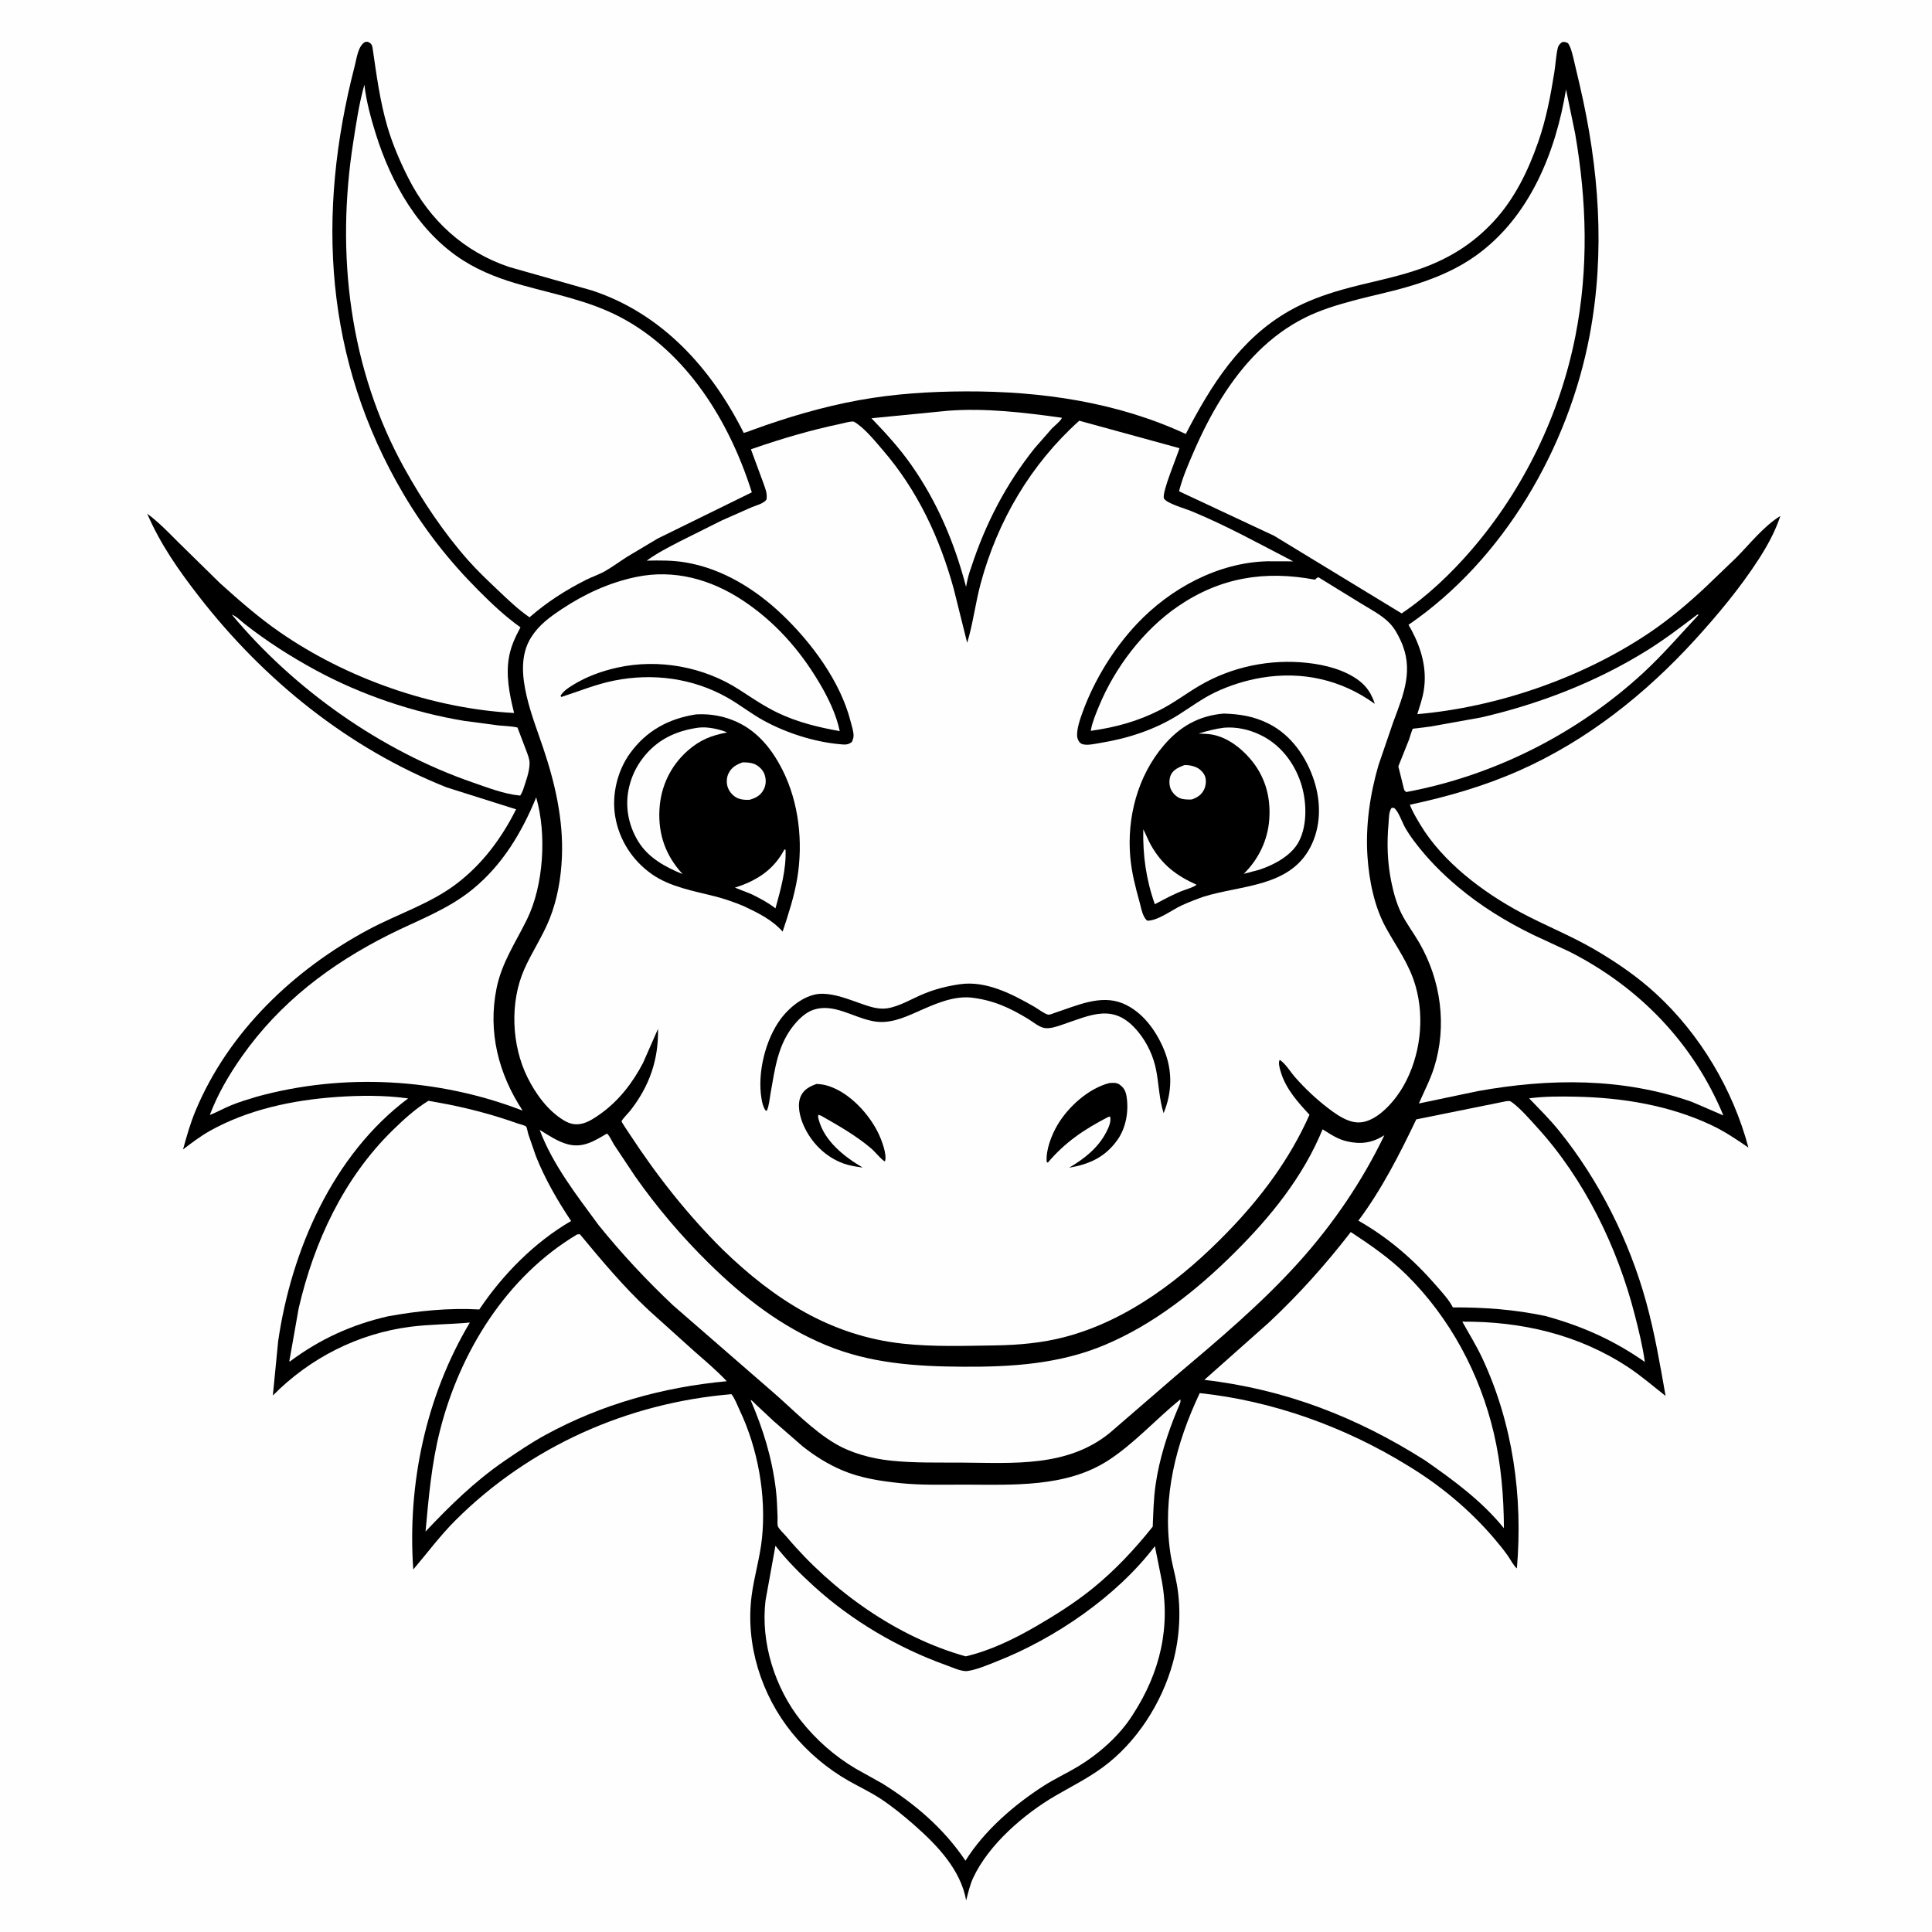 <svg version="1.1" xmlns="http://www.w3.org/2000/svg" style="display: block;" viewBox="0 0 2048 2048" width="1024" height="1024">
<path transform="translate(0,0)" fill="rgb(254,254,254)" d="M -0 -0 L 2048 0 L 2048 2048 L -0 2048 L -0 -0 z"/>
<path transform="translate(0,0)" fill="rgb(0,0,0)" d="M 386.916 44.5 L 389.526 44.243 C 393.208 45.544 394.424 47.304 394.982 51.114 C 399.113 79.318 402.692 107.203 410.764 134.652 C 416.179 153.065 424.232 171.703 432.886 188.806 C 455.617 233.729 491.871 266.944 539.8 283.044 L 627.744 307.978 C 701.947 332.557 754.094 390.449 788.375 458.876 C 791.554 458.168 794.545 456.894 797.596 455.779 C 834.1 442.437 872.063 431.232 910.301 424.254 C 947.978 417.379 985.673 415.012 1023.93 414.895 C 1103.84 414.652 1183.91 426.171 1256.98 460.03 C 1284 407.98 1314.59 359.046 1367.11 329.3 C 1384.68 319.349 1403.55 312.501 1422.94 306.999 C 1450.92 299.058 1479.69 294.314 1507.12 284.404 C 1536.83 273.669 1561.53 258.174 1583.06 235.033 C 1605.42 210.997 1619.89 181.19 1630.6 150.417 C 1639.02 126.22 1643.6 101.958 1647.63 76.785 C 1648.98 68.306 1649.39 59.352 1651.25 51 C 1651.88 48.163 1653.61 46.402 1655.83 44.661 C 1658.99 44.261 1659.31 44.413 1662.19 45.819 C 1665.39 50.67 1666.55 56.431 1667.96 62.001 L 1674.66 90.576 C 1694.98 178.09 1701.83 266.605 1685.12 355.375 C 1662.65 474.74 1594.22 592.971 1493.06 662.354 L 1496.29 667.987 C 1506.8 687.805 1512.83 709.034 1509.31 731.588 C 1507.97 740.176 1504.96 748.757 1502.41 757.047 C 1587.38 749.624 1677.29 718.583 1748.27 670.851 C 1769.46 656.595 1789.42 639.744 1808.05 622.278 L 1840.71 590.93 C 1855 576.475 1869.98 557.442 1887.27 546.947 C 1881.74 563.518 1873.52 578.534 1864.05 593.162 C 1844.59 623.228 1820.66 651.993 1796.5 678.458 C 1744.15 735.8 1682.08 785.116 1610.74 816.735 C 1573.17 833.39 1534.6 844.484 1494.49 853.066 C 1497.34 860.484 1501.57 867.469 1505.66 874.265 C 1529.3 913.634 1571.76 945.647 1611.71 967.07 C 1637.48 980.89 1664.45 991.479 1689.79 1006.2 C 1712.99 1019.68 1735.48 1035.04 1755.26 1053.24 C 1802.21 1096.41 1837.08 1155.05 1853.38 1216.48 C 1840.49 1207.59 1827.87 1199.11 1813.62 1192.44 C 1769.03 1171.57 1719.83 1163.59 1670.93 1162.54 C 1654.39 1162.19 1637.36 1162.11 1620.93 1164.27 C 1631.68 1175.46 1642.9 1186.58 1652.66 1198.65 C 1695.14 1251.19 1727.11 1315.19 1745.02 1380.26 C 1754.04 1413 1759.71 1446.34 1765.58 1479.73 C 1752.26 1469.32 1739.69 1458.33 1725.5 1449.02 C 1672.77 1414.41 1612.47 1400.62 1550.11 1401 C 1557.24 1413.91 1564.99 1426.26 1571.25 1439.66 C 1603.77 1509.3 1614.44 1586.33 1607.96 1662.63 C 1604.15 1659.37 1601.22 1653.16 1598.21 1648.93 C 1593.65 1642.52 1588.63 1636.36 1583.52 1630.39 C 1557.39 1599.86 1525.86 1573.74 1491.44 1553.08 C 1425.49 1512.48 1348.83 1484.89 1271.78 1476.75 C 1246.59 1530.01 1232.02 1586.62 1240.55 1645.81 C 1242.18 1657.07 1245.45 1667.93 1247.44 1679.1 C 1252.29 1706.21 1250.55 1735.97 1243.3 1762.52 C 1231.59 1805.35 1204.64 1847.49 1168.44 1873.82 C 1152.5 1885.41 1135.65 1893.76 1118.74 1903.61 C 1085.35 1923.07 1048.02 1955.32 1031.59 1990.63 C 1028.1 1998.14 1026.3 2006.5 1024.17 2014.48 C 1018.34 1982.05 993.615 1956.19 969.76 1935.17 C 958.32 1925.09 946.342 1915.25 933.612 1906.85 C 922.833 1899.73 911.211 1894.33 900 1887.99 C 877.009 1874.97 856.265 1857.46 839.611 1836.94 C 806.956 1796.69 790.016 1743.05 796.785 1691.35 C 799.466 1670.87 805.553 1651.43 807.709 1630.79 C 812.429 1585.62 803.473 1535.56 783.98 1494.68 C 781.434 1489.34 779.001 1482.41 775.356 1477.89 C 665.265 1487.08 561.434 1533.3 483.122 1611.29 C 466.681 1627.67 453.059 1646.09 438.087 1663.72 C 431.687 1573.36 451.522 1479.92 498.065 1401.96 C 477.078 1403.91 455.962 1403.74 434.979 1406.44 C 379.498 1413.59 328.391 1439.61 289.232 1479.31 L 294.863 1421.69 C 308.87 1325.31 352.846 1224.07 432.635 1164.37 L 431.282 1164.18 C 407.056 1160.91 381.238 1161.14 356.888 1162.84 C 310.765 1166.07 263.239 1175.99 222.551 1198.75 C 212.441 1204.41 203.247 1211.43 194.043 1218.43 C 197.779 1204.66 201.695 1190.89 207.18 1177.7 C 242.065 1093.77 311.501 1027.75 390.628 985.385 C 421.139 969.048 455.361 958.305 483.205 937.382 C 511.055 916.454 531.533 888.885 547.071 857.911 L 473.595 834.713 C 369.162 793.241 279.584 720.72 210.973 632.351 C 189.351 604.503 170.127 577.093 156.056 544.564 C 167.858 553.232 177.925 563.665 188.205 574.018 L 233.328 618.294 C 253.515 636.484 274.131 654.544 296.5 670.035 C 367.786 719.399 458.421 751.122 544.978 755.803 C 540 736.184 535.77 714.741 539.936 694.54 C 542.15 683.801 546.575 674.589 551.73 664.998 C 535.407 653.408 521.2 639.884 507.08 625.741 C 476.268 594.882 449.84 561.271 427.677 523.643 C 343.842 381.304 335.217 227.447 376.026 69.906 C 378.067 62.029 379.461 48.874 386.916 44.5 z"/>
<path transform="translate(0,0)" fill="rgb(254,254,254)" d="M 245.763 651.5 C 250.164 652.934 255.305 658.207 259.065 661.169 C 282.642 679.742 308.252 696.081 334.618 710.397 C 383.046 736.692 437.916 755.19 492.226 764.178 L 528.5 768.988 C 535.137 769.659 542.062 769.708 548.552 771.215 L 557.655 795.151 C 559.228 799.428 561.415 804.519 561.368 809.125 C 561.271 818.418 557.185 829.002 554.304 837.742 C 553.554 839.757 552.601 841.459 551.5 843.302 L 550.556 843.255 C 534.412 841.766 516.002 834.595 500.7 829.3 C 403.63 795.705 311.366 730.472 245.763 651.5 z"/>
<path transform="translate(0,0)" fill="rgb(254,254,254)" d="M 1799.16 651.5 L 1800.75 651.583 C 1781.27 672.416 1762.93 693.878 1741.9 713.269 C 1672.14 777.584 1583.76 822.297 1490.5 839.621 L 1488.5 837.384 L 1482.29 812.392 L 1493.6 784.088 C 1494.17 782.519 1496.97 772.946 1497.67 772.495 C 1497.93 772.327 1500.8 772.119 1501.32 772.056 L 1516.12 770.191 L 1569.97 760.527 C 1631.72 746.303 1691.82 723.081 1745.75 689.59 C 1764.38 678.022 1781.74 664.778 1799.16 651.5 z"/>
<path transform="translate(0,0)" fill="rgb(254,254,254)" d="M 1004.7 435.429 C 1044.5 432.291 1086.14 437.338 1125.5 442.823 C 1125.46 443.072 1125.5 443.346 1125.39 443.569 C 1123.7 446.816 1117.65 451.53 1114.96 454.327 L 1096.79 475.073 C 1066.19 513.368 1044.41 555.562 1029.26 602.169 C 1026.81 608.523 1025.3 615.413 1024.06 622.094 C 1011.82 575.376 993.688 532.221 965.743 492.5 C 953.193 474.663 938.855 459.046 923.779 443.37 L 1004.7 435.429 z"/>
<path transform="translate(0,0)" fill="rgb(254,254,254)" d="M 611.876 1308.5 L 614.678 1308.31 C 637.898 1336.28 660.902 1363.89 687.554 1388.77 L 735.478 1431.95 C 747.31 1442.37 759.581 1452.65 770.393 1464.14 C 702.63 1470.5 637.941 1488.43 578 1521.19 C 562.888 1529.44 548.708 1539.1 534.504 1548.79 C 502.989 1570.52 477.281 1595.8 451.079 1623.47 C 454.449 1587.03 457.414 1551.89 466.443 1516.25 C 487.516 1433.07 536.944 1353.06 611.876 1308.5 z"/>
<path transform="translate(0,0)" fill="rgb(254,254,254)" d="M 1431.88 1306.01 C 1452.93 1319.88 1472.89 1333.55 1490.89 1351.31 C 1537.07 1396.87 1568.87 1456.45 1583.57 1519.5 C 1591.29 1552.57 1594.03 1586.15 1594.22 1620 C 1571.02 1591.2 1540.65 1569.02 1510.55 1548.03 C 1438.04 1502.08 1362.45 1472.72 1276.67 1462.71 L 1344.62 1402.36 C 1376.41 1372.69 1405.32 1340.39 1431.88 1306.01 z"/>
<path transform="translate(0,0)" fill="rgb(254,254,254)" d="M 1596.49 1167.36 C 1600.01 1167.04 1600.34 1166.64 1603.17 1168.78 C 1612.56 1175.87 1621.1 1185.97 1629.06 1194.67 C 1679.52 1249.85 1714.65 1322.23 1733.04 1394.28 C 1737.18 1410.5 1741.31 1427.13 1743.61 1443.72 C 1710.51 1420.56 1676.73 1405.5 1637.72 1394.92 C 1604.55 1388.05 1573.92 1385.78 1540.12 1385.9 C 1536.14 1378.05 1528.84 1370.17 1523.06 1363.49 C 1498.87 1335.54 1472.19 1312.31 1439.94 1293.95 C 1464.69 1260.86 1483.53 1223.73 1501.31 1186.58 L 1596.49 1167.36 z"/>
<path transform="translate(0,0)" fill="rgb(254,254,254)" d="M 1475.01 856.5 L 1477.51 856.288 C 1482.11 859.146 1486.42 871.862 1489.38 877.083 C 1492.44 882.49 1496.03 887.683 1499.78 892.637 C 1513.11 910.279 1528.58 925.952 1545.51 940.13 C 1570.08 960.708 1596.45 976.895 1625.2 990.937 L 1664 1008.95 C 1737.88 1046.65 1794.89 1105.53 1826.86 1182.44 L 1793.36 1167.98 C 1719.71 1142.23 1642.69 1142.96 1566.64 1156.61 L 1504.07 1169.73 C 1509.6 1156.93 1516.03 1144.89 1520.24 1131.53 C 1534.07 1087.56 1527.48 1039.26 1504.62 999.596 C 1498.62 989.174 1491.2 979.472 1485.76 968.736 C 1480.45 958.249 1477.16 946.129 1474.82 934.636 C 1470.66 914.194 1470.01 893.734 1471.92 873 C 1472.41 867.643 1471.98 861.096 1475.01 856.5 z"/>
<path transform="translate(0,0)" fill="rgb(254,254,254)" d="M 454.116 1166.87 L 475.488 1170.79 C 500.24 1175.75 524.722 1182.39 548.513 1190.85 C 550.694 1191.63 556.375 1192.89 557.749 1194.2 C 558.431 1194.85 559.665 1201.03 560.019 1202.24 L 568.069 1225.54 C 577.799 1249.95 590.834 1272.48 605.382 1294.3 C 566.513 1316.91 533.003 1350.93 508.069 1388.09 C 475.468 1386.27 443.321 1389.54 411.241 1395.35 C 372.937 1404.08 338.801 1419.66 307.329 1443.21 L 306.666 1443.06 L 316.607 1386.87 C 332.918 1316.44 364.284 1248.85 416.548 1197.81 C 428.156 1186.48 440.307 1175.45 454.116 1166.87 z"/>
<path transform="translate(0,0)" fill="rgb(254,254,254)" d="M 568.387 845.266 C 579.582 883.883 576.405 938.331 558.638 974.564 C 546.629 999.056 531.952 1020.21 526.4 1047.5 C 516.989 1093.77 528.386 1138.38 554.009 1177.31 C 464.719 1142.74 363.88 1137.19 271.753 1162.66 C 262.654 1165.39 253.26 1168.24 244.484 1171.87 C 236.994 1174.97 229.966 1178.98 222.396 1181.95 C 230.721 1159.86 242.748 1139.32 256.301 1120.04 C 296.531 1062.83 350.027 1022.16 412.054 990.953 C 442.49 975.639 474.248 964.538 501.024 942.637 C 532.711 916.72 553.024 882.627 568.387 845.266 z"/>
<path transform="translate(0,0)" fill="rgb(254,254,254)" d="M 1251.06 1483.5 C 1252.48 1485.43 1249.08 1491.82 1248.1 1494.18 C 1237.54 1519.58 1228.86 1546.72 1224.96 1574.02 C 1222.87 1588.66 1222.56 1603.54 1221.94 1618.29 C 1202.98 1642.1 1182 1664.55 1158.31 1683.74 C 1139.47 1699 1118.61 1712.18 1097.65 1724.29 C 1074.7 1737.54 1049.58 1749.81 1023.63 1755.81 C 950.816 1735.41 882.67 1686.9 834.192 1629.5 C 831.767 1626.44 825.889 1621.25 824.617 1617.96 C 823.808 1615.87 824.37 1610.87 824.267 1608.33 C 823.869 1598.53 823.623 1588.56 822.436 1578.83 C 818.332 1545.19 809.014 1515.09 795.666 1484.05 C 797.228 1484.37 799.76 1487.39 800.966 1488.51 L 819.612 1505.99 L 850.855 1533.22 C 863.778 1543.43 877.396 1551.97 892.549 1558.46 C 912.14 1566.85 933.136 1569.97 954.191 1572.17 C 976.77 1574.53 999.963 1573.74 1022.65 1573.78 C 1073.55 1573.87 1129.96 1577.04 1174.66 1548.16 C 1202.35 1530.27 1225.45 1504.27 1251.06 1483.5 z"/>
<path transform="translate(0,0)" fill="rgb(254,254,254)" d="M 821.995 1638.56 C 834.278 1654.36 848.395 1668.43 863.187 1681.87 C 902.881 1717.93 952.134 1746.98 1002.54 1764.99 C 1008.64 1767.17 1019.21 1772.17 1025.46 1771.35 C 1035.24 1770.06 1047.08 1764.89 1056.34 1761.25 C 1118.26 1736.98 1183.71 1692.22 1224.24 1639 L 1230.59 1670.77 C 1241.67 1723.63 1229.91 1773.07 1200.69 1817.81 C 1186.6 1840.32 1163.81 1860.11 1141.1 1873.51 C 1129.63 1880.28 1117.51 1885.92 1106.29 1893.11 C 1074.99 1913.2 1043.25 1940.68 1023.44 1972.43 C 1000.5 1938.24 969.934 1912.18 935.223 1890.54 L 907.287 1874.96 C 884.621 1861.53 865.364 1844.52 848.968 1823.92 C 821.393 1789.27 806.049 1740.69 811.528 1696.38 L 821.995 1638.56 z"/>
<path transform="translate(0,0)" fill="rgb(254,254,254)" d="M 1402 1197.14 C 1410.79 1202.53 1417.93 1207.66 1428.27 1209.97 C 1442.93 1213.24 1454.73 1211.49 1467.46 1203.44 C 1444.2 1251.97 1413.12 1297.58 1377.14 1337.58 C 1337.11 1382.1 1291.28 1420.55 1245.64 1459.1 L 1176.7 1518.68 C 1131.86 1555.46 1074.49 1550.82 1020.02 1550.43 C 994.845 1550.25 969.389 1550.98 944.334 1548.34 C 924.238 1546.22 902.799 1540.63 885.284 1530.27 C 861.168 1516.01 840.252 1493.8 819.09 1475.52 L 713.751 1383.96 C 685.425 1357.33 658.893 1328.8 634.455 1298.57 C 611.154 1266.77 586.131 1234.98 572.054 1197.71 C 581.443 1203.43 591.504 1210.39 602.281 1213.08 C 618.261 1217.08 630.226 1209.38 643.347 1201.62 C 646.016 1203.44 649.107 1210.6 650.983 1213.54 L 673.52 1247.36 C 696.584 1280.1 722.601 1310.73 751.138 1338.81 C 787.996 1375.09 827.588 1406.06 875.767 1426 C 922.293 1445.26 970.829 1448.5 1020.52 1448.78 C 1072.24 1449.08 1122.96 1445.98 1171.26 1425.63 C 1223.34 1403.68 1268.76 1367.58 1308.56 1328.01 C 1346.94 1289.85 1381.24 1247.66 1402 1197.14 z"/>
<path transform="translate(0,0)" fill="rgb(254,254,254)" d="M 1660.05 94.759 L 1669.73 141.695 C 1682.09 213.221 1684.09 284.55 1670.03 356 C 1653.65 439.266 1615.28 518.485 1559.96 582.745 C 1538.46 607.713 1513.21 631.858 1485.8 650.242 L 1350.61 567.962 L 1249.85 520.78 C 1253.31 506.818 1259.28 492.928 1265.01 479.755 C 1273.77 459.582 1283.32 440.41 1295.05 421.756 C 1317.37 386.261 1345.77 355.372 1383.83 336.492 C 1399.56 328.69 1416.93 323.39 1433.85 318.84 C 1456.61 312.718 1479.62 308.304 1502.09 300.986 C 1524.41 293.722 1545.39 284.659 1564.57 270.934 C 1621.36 230.299 1649.09 161.591 1660.05 94.759 z"/>
<path transform="translate(0,0)" fill="rgb(254,254,254)" d="M 386.28 89.77 C 388.136 106.94 393.192 125.467 398.359 141.976 C 414.701 194.195 443.93 246.398 491.346 276.299 C 510.934 288.652 532.429 296.478 554.637 302.615 C 589.441 312.232 624.64 319.021 657 335.892 C 728.167 372.997 773.518 447.271 796.956 521.888 L 697.144 570.891 L 664.893 590.144 C 657.041 595.132 649.483 600.771 641.422 605.4 C 635.028 609.073 627.876 611.312 621.286 614.634 C 599.475 625.63 579.739 638.304 561.303 654.37 C 549.316 646.15 538.62 635.842 528.094 625.857 C 517.147 615.472 506.108 605.074 496.107 593.76 C 470.136 564.377 447.787 530.787 428.754 496.525 C 370.234 391.18 355.915 268.789 374.415 150.98 C 377.629 130.513 380.602 109.715 386.28 89.77 z"/>
<path transform="translate(0,0)" fill="rgb(254,254,254)" d="M 1144.06 445.974 L 1250.3 475.107 C 1247.63 484.047 1231.44 522.112 1233.82 528.242 C 1235.8 533.306 1256.68 539.27 1262.26 541.562 C 1300.07 557.105 1334.64 576.336 1370.82 595.057 L 1343.68 594.98 C 1291.2 596.225 1240.55 623.805 1205.13 661.384 C 1180.41 687.602 1159.97 720.957 1147.64 754.801 C 1144.98 762.104 1141.23 772.8 1141.81 780.615 C 1142.01 783.324 1143.72 786.897 1146.19 788.288 C 1150.94 790.976 1161.76 788.28 1167.19 787.4 C 1195.68 782.782 1224.46 773.36 1249 757.909 C 1261.88 749.797 1274.21 740.582 1287.98 733.971 C 1303.36 726.583 1320.7 721.144 1337.54 718.362 C 1380.59 711.25 1421.94 720.5 1457.34 746.091 C 1454.09 736.112 1449.3 728.072 1440.86 721.658 C 1425.45 709.942 1404.91 704.801 1386 702.703 C 1346.61 698.331 1305.69 706.704 1271.44 726.886 C 1257.3 735.221 1244.06 745.304 1229.41 752.737 C 1205.78 764.733 1182.43 771.055 1156.3 774.7 L 1156.42 773.763 C 1157.92 765.428 1161.75 756.36 1164.99 748.5 C 1181.85 707.64 1212.18 667.704 1248.77 642.705 C 1293.77 611.965 1341.05 604.518 1393.98 614.5 C 1395.25 613.184 1395.78 612.599 1397.5 611.869 L 1441.37 638.853 C 1451.77 645.355 1464.84 651.893 1473.24 660.769 C 1478.17 665.976 1481.51 672.117 1484.54 678.558 C 1499.09 709.407 1488.09 735.447 1476.92 765.346 L 1461.23 811.189 C 1452.22 842.104 1447.37 875.629 1449.57 907.844 C 1451.31 933.36 1456.79 961.105 1469.26 983.684 C 1480.81 1004.61 1493.79 1021.66 1500.53 1045.15 C 1510.47 1079.78 1505.55 1119.61 1487.9 1150.91 C 1479.71 1165.43 1463.57 1184.76 1446.72 1188.99 C 1441.54 1190.29 1436.35 1190.01 1431.26 1188.4 C 1422.78 1185.72 1414.56 1179.87 1407.58 1174.5 C 1394.99 1164.81 1383.45 1153.96 1372.95 1142.03 C 1368.26 1136.7 1362.3 1126.92 1356.51 1123.5 C 1356.04 1124.71 1355.84 1125.02 1355.78 1126.5 C 1355.66 1129.83 1357.1 1134.48 1358.12 1137.69 C 1363.51 1154.72 1376.18 1168.87 1388.12 1181.68 C 1367.39 1228.48 1337.1 1268.98 1301.67 1305.6 C 1253.87 1354.99 1195.91 1399.73 1128.42 1417.37 C 1104.61 1423.59 1080.03 1425.79 1055.48 1426.17 C 1023.08 1426.66 989.4 1427.83 957.197 1424.35 C 880.809 1416.12 820.693 1377.49 766.547 1325.06 C 728.877 1287.72 696.274 1246.33 667.279 1201.98 C 666.198 1200.32 658.734 1189.47 658.884 1188.56 C 659.158 1186.9 666.532 1179.31 667.959 1177.5 C 688.322 1151.62 698.19 1123.46 697.523 1090.62 L 681.703 1126.62 C 670.679 1147.86 655.734 1167.18 636.053 1181.07 C 630.818 1184.76 624.673 1188.93 618.465 1190.71 C 610.862 1192.9 604.646 1191.78 597.856 1187.72 C 580.804 1177.54 567.821 1159.58 559.125 1142.04 C 542.193 1107.9 540.32 1062.5 555.728 1027.53 C 563.783 1009.25 575.164 992.665 582.585 974.023 C 590.906 953.123 594.757 930.534 595.663 908.155 C 597.24 869.217 588.466 830.543 576.123 793.826 C 569.814 775.06 562.648 756.82 558.174 737.467 C 553.452 717.043 551.294 694.051 563.066 675.546 C 571.529 662.243 582.704 654.196 595.657 645.585 C 619.74 629.576 645.871 617.568 674.221 611.628 C 714.497 603.191 753.529 614.081 787.355 636.455 C 821.352 658.942 847.693 688.717 868.407 723.606 C 877.674 739.214 886.488 757.093 890.14 775.015 C 867.741 771.04 845.4 765.6 824.781 755.748 C 810.096 748.732 797.117 739.801 783.5 730.999 C 745.924 706.711 697.987 698.011 654.354 707.695 C 637.889 711.349 621.578 717.267 607.216 726.186 C 602.142 729.337 597.45 732.342 594.179 737.5 L 595 738.838 C 613.923 732.765 631.558 725.327 651.199 721.416 C 692.052 713.281 734.294 718.808 770.752 739.32 C 784.054 746.804 796.034 756.435 809.416 763.774 C 833.309 776.878 862.79 786.391 889.992 788.871 C 895.187 789.345 898.833 789.939 902.991 786.5 C 903.994 784.325 904.856 782.116 904.812 779.673 C 904.722 774.802 902.841 769.341 901.641 764.625 C 890.929 722.519 860.422 681.411 829.329 651.696 C 800.913 624.538 765.555 602.602 726.312 596.133 C 712.643 593.879 699.304 594.003 685.519 594.311 C 696.433 586.328 709.044 579.96 721.026 573.717 L 765.031 551.747 L 796.501 537.825 C 801.376 535.756 809.433 533.934 812.5 529.546 C 813.638 522.912 811.106 517.554 808.958 511.382 L 796.011 476.293 L 799.16 475.201 C 829.042 464.86 859.611 455.865 890.585 449.379 C 893.611 448.746 903.353 445.951 905.369 447.099 C 916.003 453.153 927.861 467.888 935.89 477.203 C 972.629 519.832 996.215 570.28 1011.02 624.323 L 1025.24 681.408 C 1031.51 660.927 1033.97 639.158 1039.59 618.365 C 1057.53 551.953 1092.79 492.034 1144.06 445.974 z"/>
<path transform="translate(0,0)" fill="rgb(0,0,0)" d="M 1175.86 1148.1 C 1179.51 1147.9 1183.3 1147.36 1186.48 1149.5 C 1191.29 1152.73 1193.3 1156.57 1194.19 1162.2 C 1196.68 1177.81 1193.7 1195.53 1184.43 1208.49 C 1171.39 1226.76 1154.7 1234.14 1133.3 1237.84 C 1149.5 1228.25 1163.98 1216.99 1172.8 1199.92 C 1175.04 1195.57 1178.31 1188.46 1176.69 1183.5 L 1174.5 1184.14 C 1149.09 1197.38 1129.33 1210.49 1110.68 1232.5 L 1109.52 1231.5 C 1108.55 1218.9 1114.69 1203.12 1121.01 1192.44 C 1132.42 1173.16 1153.87 1153.78 1175.86 1148.1 z"/>
<path transform="translate(0,0)" fill="rgb(0,0,0)" d="M 865.551 1149.04 C 869.917 1149.2 874.129 1149.86 878.293 1151.22 C 900.719 1158.5 921.145 1180.65 931.179 1201.45 C 934.451 1208.24 940.559 1224 938.103 1231.06 C 936.202 1231.28 926.96 1220.37 924.317 1218.1 C 908.155 1204.16 888.988 1193.29 870.5 1182.75 L 867.5 1181.71 C 867.049 1183.95 867.294 1184.64 867.868 1186.83 C 873.844 1209.66 895.141 1226.32 914.513 1237.68 C 907.612 1236.71 900.827 1235.76 894.232 1233.39 C 875.2 1226.53 860.162 1211.51 851.962 1193.21 C 847.968 1184.29 844.713 1171.55 848.778 1162.18 C 851.956 1154.85 858.471 1151.58 865.551 1149.04 z"/>
<path transform="translate(0,0)" fill="rgb(0,0,0)" d="M 1017.48 1043.33 C 1045.42 1039.24 1073.31 1053.96 1096.62 1067.32 C 1100.47 1069.53 1107.08 1074.71 1111 1075.53 C 1112.83 1075.92 1116.8 1074.07 1118.67 1073.46 C 1141.15 1066.14 1166.54 1053.95 1190 1063.57 C 1210.98 1072.16 1225.68 1092.64 1234.04 1113.08 C 1243.02 1135.05 1242.54 1158.18 1233.46 1179.98 C 1228.79 1165.24 1228.49 1149.55 1225.57 1134.43 C 1222.76 1119.89 1216.22 1105.78 1206.9 1094.26 C 1181.25 1062.52 1157.43 1075.61 1125.2 1086.51 C 1119.61 1088.4 1112.23 1090.92 1106.34 1089.55 C 1101.03 1088.31 1094.97 1083.26 1090.31 1080.4 C 1070.44 1068.19 1052.61 1060.09 1029.25 1057.46 C 1009.66 1055.58 989.853 1064.81 972.422 1072.52 C 957.325 1079.21 941.892 1085.9 924.984 1082.39 L 923.5 1082.06 C 903.428 1077.8 883.154 1063.37 862.297 1070.4 C 854.405 1073.05 847.607 1079.43 842.33 1085.72 C 824.561 1106.88 821.57 1132.34 816.873 1158.7 C 815.824 1164.59 815.319 1172.1 812.839 1177.5 L 811.5 1177.13 C 808.942 1173.35 807.979 1169.11 807.225 1164.65 C 802.656 1137.64 811.23 1102.17 827.573 1080.15 C 837.415 1066.88 854.708 1053.04 872.08 1053.42 C 885.72 1053.71 899.056 1059.11 911.754 1063.55 C 920.62 1066.66 930.419 1070.25 940 1068.92 C 953.071 1067.11 966.657 1058.7 978.851 1053.64 C 991.45 1048.42 1004 1045.27 1017.48 1043.33 z"/>
<path transform="translate(0,0)" fill="rgb(0,0,0)" d="M 737.547 757.312 C 748.929 756.598 760.466 757.963 771.344 761.461 C 798.913 770.326 816.683 790.846 829.5 816.242 C 846.926 850.771 851.427 892.898 845.15 930.781 C 841.932 950.2 835.827 968.911 829.621 987.532 C 818.352 974.854 803.353 967.602 788.256 960.478 C 778.305 956.39 768.575 952.911 758.131 950.244 C 735.619 944.494 710.559 940.314 691.165 926.768 C 670.34 912.224 656.213 890.251 652.082 865.141 C 648.363 842.535 654.374 817.166 667.843 798.551 C 685.207 774.552 708.669 761.894 737.547 757.312 z"/>
<path transform="translate(0,0)" fill="rgb(254,254,254)" d="M 831.47 900.5 L 832.708 900.687 C 833.594 921.518 827.543 943.048 822.028 962.898 C 814.016 956.655 805.557 952.27 796.461 947.789 L 779.026 940.926 C 801.865 933.739 820.139 922.186 831.47 900.5 z"/>
<path transform="translate(0,0)" fill="rgb(254,254,254)" d="M 787.122 808.137 C 790.807 808.093 795.598 808.341 799.087 809.646 C 804.001 811.482 808.812 816.046 810.5 821.052 C 812.269 826.299 812.145 831.831 809.615 836.801 C 806.365 843.187 801.285 845.855 794.672 847.795 C 790.791 848.055 786.205 847.79 782.568 846.37 C 777.639 844.445 773.259 839.653 771.5 834.705 C 769.835 830.022 770.119 824.127 772.36 819.678 C 775.605 813.237 780.62 810.556 787.122 808.137 z"/>
<path transform="translate(0,0)" fill="rgb(254,254,254)" d="M 740.367 771.342 C 749.686 770.124 762.219 772.814 770.815 776.382 C 754.031 779.649 742.158 784.229 729.188 795.594 C 710.809 811.697 700.355 833.769 699.043 858.178 C 697.615 884.737 705.714 907.13 723.644 926.606 C 705.269 919.142 687.154 909.316 676.504 891.862 C 665.873 874.437 662.155 853.913 666.949 834 C 669.628 822.875 674.305 813.006 681.228 803.89 C 696.208 784.165 716.318 774.671 740.367 771.342 z"/>
<path transform="translate(0,0)" fill="rgb(0,0,0)" d="M 1297.25 756.398 C 1314.61 756.978 1329.38 759.324 1345 767.202 C 1368.92 779.266 1384.99 802.703 1393.06 827.691 C 1400.49 850.688 1400.34 876.287 1389.06 898 C 1366.96 940.538 1315.62 938.082 1275.76 950.571 C 1267.94 953.317 1260.19 956.291 1252.66 959.748 C 1242.48 964.419 1226.98 976.354 1216 975.943 C 1210.99 971.477 1209.87 963.007 1208.09 956.605 C 1203.7 940.809 1199.6 925.056 1198.15 908.664 C 1194.43 866.768 1205.87 822.829 1233.42 790.394 C 1250.59 770.177 1270.71 758.651 1297.25 756.398 z"/>
<path transform="translate(0,0)" fill="rgb(254,254,254)" d="M 1255.48 811.035 C 1259.72 810.84 1263.55 811.574 1267.5 813.141 C 1271.74 814.821 1276.01 818.907 1277.5 823.272 C 1278.89 827.32 1278.27 832.936 1276.45 836.77 C 1273.65 842.659 1269.28 845.325 1263.35 847.496 C 1259.26 847.612 1254.31 847.649 1250.5 846.016 C 1246.35 844.236 1242.45 840.058 1240.84 835.874 C 1239.19 831.57 1239.22 825.734 1241.12 821.5 C 1243.78 815.616 1249.91 813.276 1255.48 811.035 z"/>
<path transform="translate(0,0)" fill="rgb(254,254,254)" d="M 1211.92 879.097 C 1214.84 884.562 1216.94 890.433 1220.02 895.852 C 1231.89 916.797 1246.78 928.073 1268.41 937.864 C 1265.19 940.501 1259.67 941.892 1255.75 943.437 C 1244.83 947.255 1234.41 953.195 1224.16 958.504 C 1214.86 932.199 1211.37 906.86 1211.92 879.097 z"/>
<path transform="translate(0,0)" fill="rgb(254,254,254)" d="M 1297.68 771.369 C 1311.03 770.349 1324.05 773.303 1336.04 779.046 C 1356.81 788.994 1371.43 807.735 1378.75 829.299 C 1385.11 848.001 1386.25 873.777 1377.02 891.75 C 1369.18 907.024 1350.22 916.986 1334.53 922.086 L 1318.4 926.304 C 1334.06 910.963 1343.91 890.62 1345.48 868.589 C 1347.22 844.187 1340.78 821.987 1324.56 803.561 C 1314.43 792.059 1301.65 782.386 1286.43 778.976 C 1281.41 777.853 1275.77 777.881 1270.63 777.564 C 1279.7 774.814 1288.26 772.539 1297.68 771.369 z"/>
</svg>
